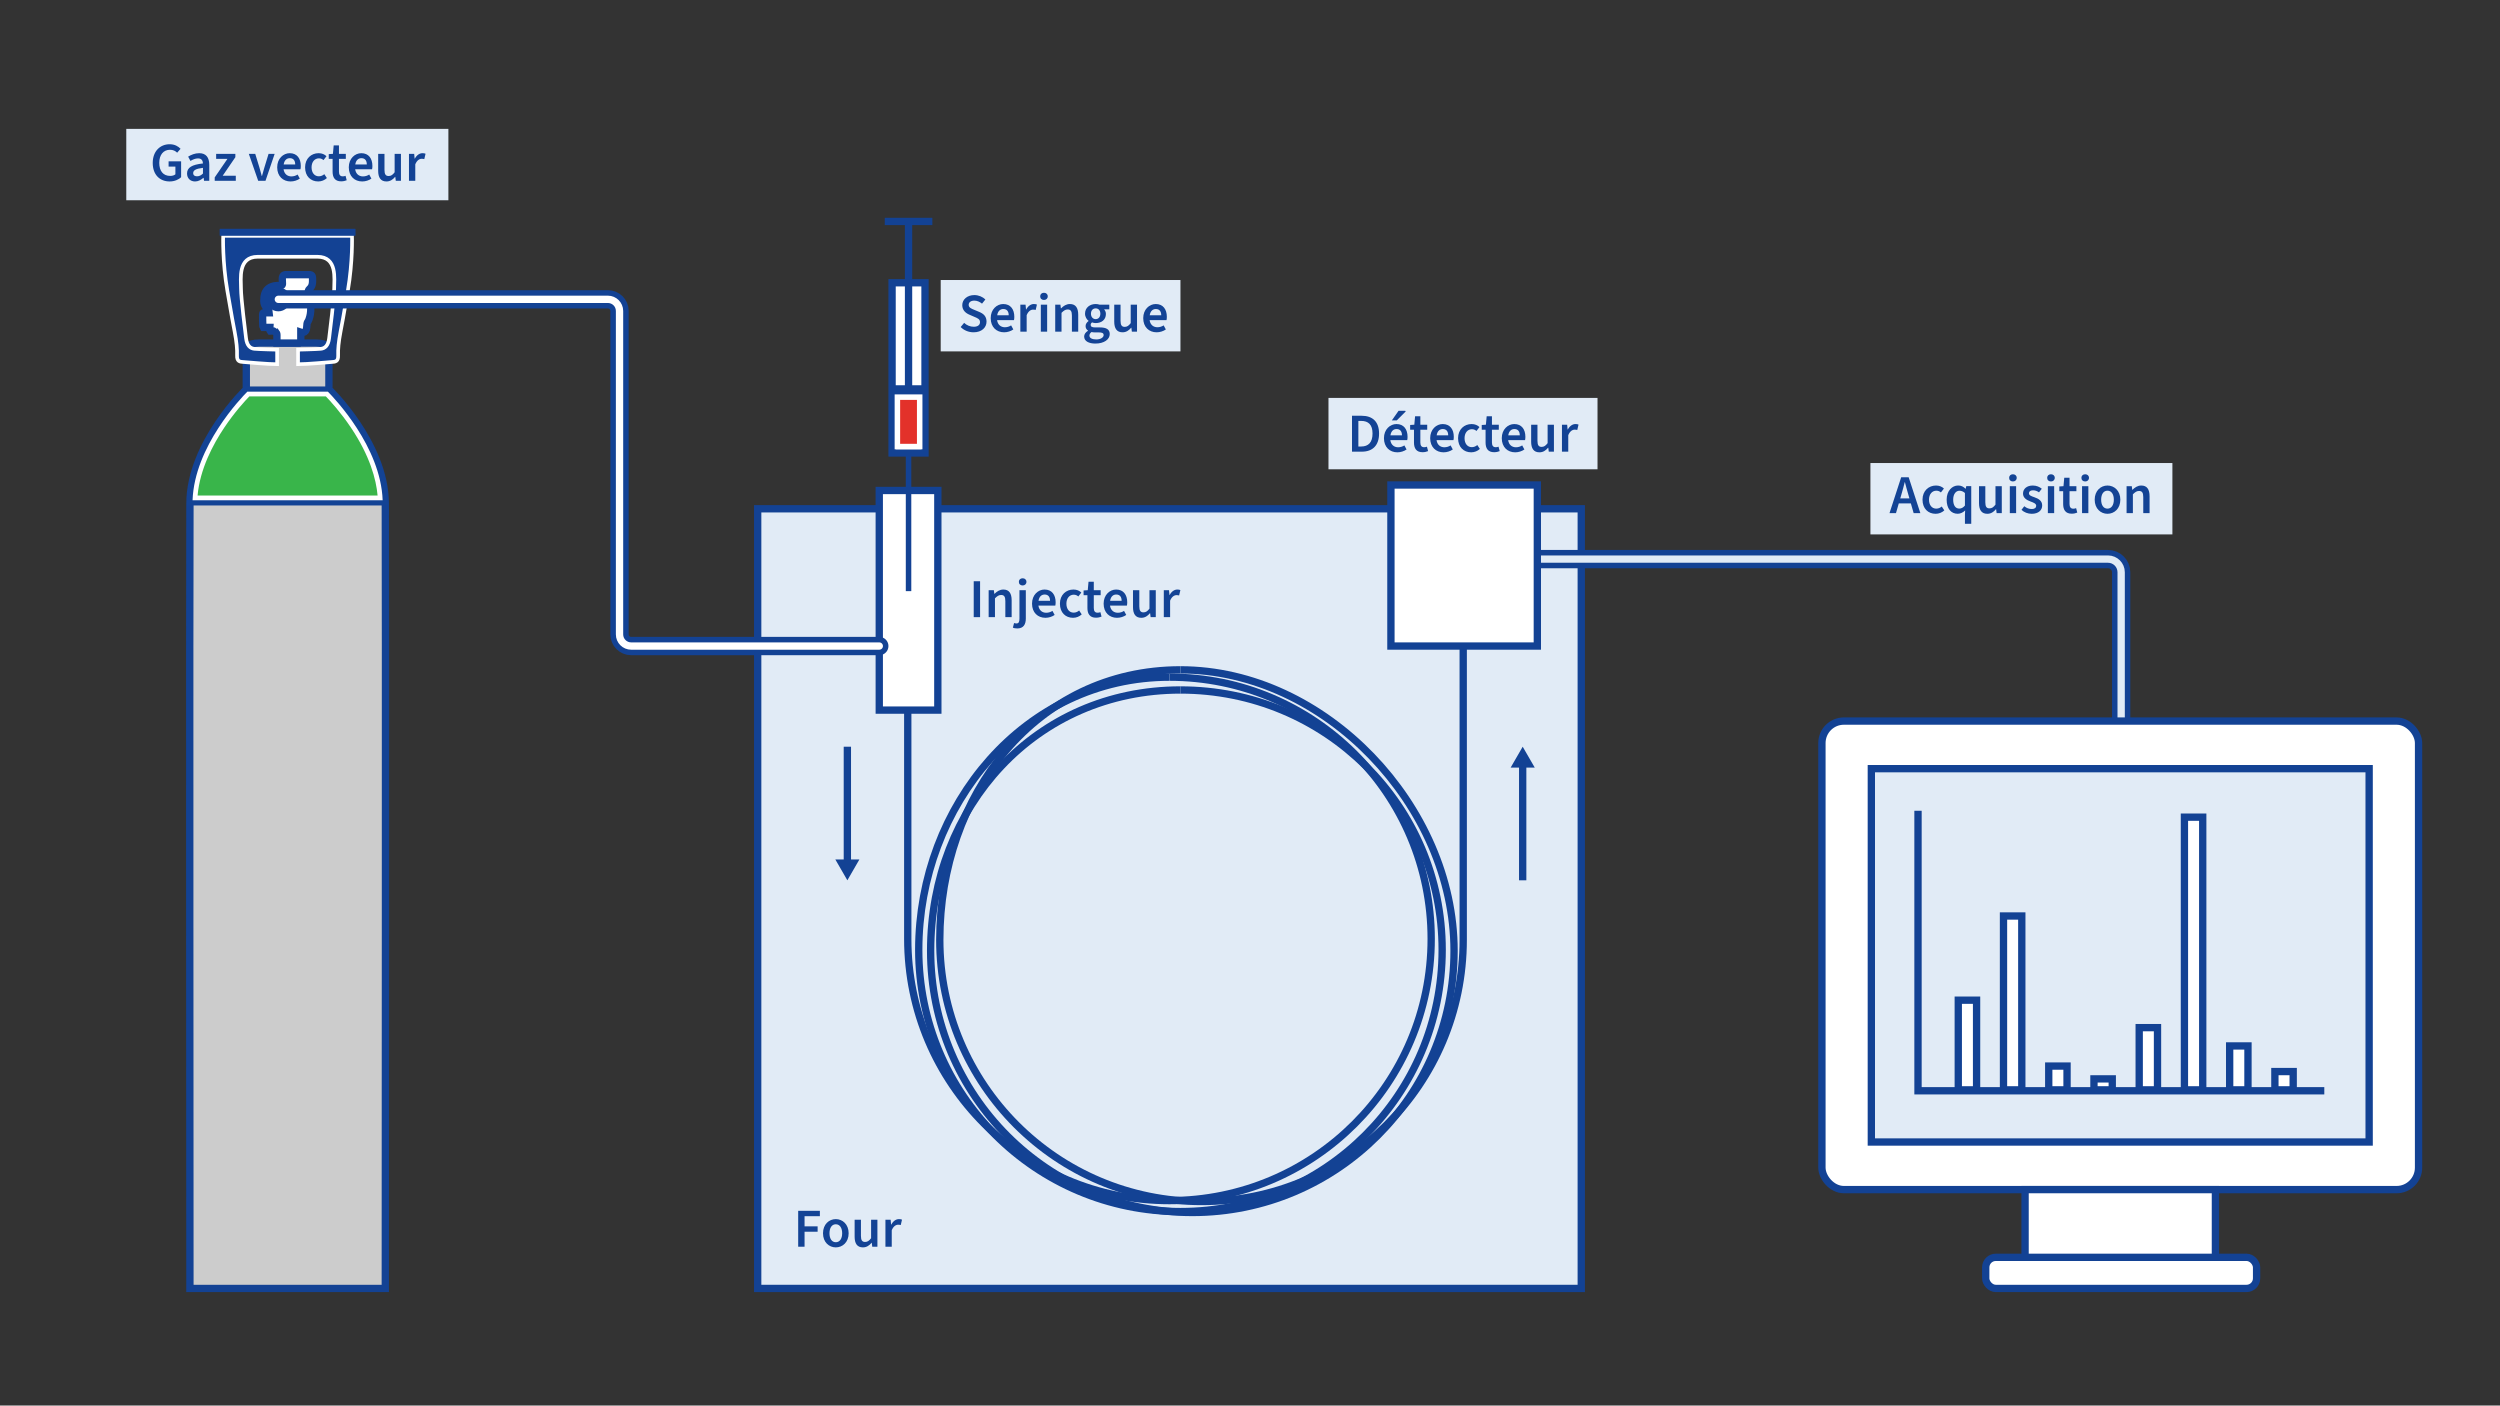 <?xml version="1.0" encoding="UTF-8"?>
<svg id="Calque_1" xmlns="http://www.w3.org/2000/svg" viewBox="0 0 1366 768">
  <rect x="0" y="0" width="1366" height="768" fill="#333333" stroke="none"/>
  <defs>
    <style>
      .cls-1, .cls-2, .cls-3, .cls-4, .cls-5, .cls-6 {
        fill: none;
      }

      .cls-1, .cls-2, .cls-7, .cls-8, .cls-9, .cls-4, .cls-10, .cls-6 {
        stroke: #134294;
      }

      .cls-1, .cls-11 {
        stroke-width: 3px;
      }

      .cls-2, .cls-3, .cls-7, .cls-8, .cls-9, .cls-5, .cls-10 {
        stroke-width: 4px;
      }

      .cls-12 {
        fill: #134395;
      }

      .cls-3 {
        stroke: #e1ebf6;
      }

      .cls-3, .cls-7, .cls-13, .cls-4, .cls-10 {
        stroke-miterlimit: 3.86;
      }

      .cls-7, .cls-9, .cls-14 {
        fill: #fff;
      }

      .cls-13 {
        stroke-width: 2px;
      }

      .cls-13, .cls-5, .cls-11 {
        stroke: #fff;
      }

      .cls-13, .cls-15 {
        fill: #134294;
      }

      .cls-8, .cls-16 {
        fill: #e1ebf6;
      }

      .cls-4, .cls-6 {
        stroke-width: 10px;
      }

      .cls-17 {
        fill: #39b54a;
      }

      .cls-5, .cls-6 {
        stroke-linecap: round;
        stroke-linejoin: round;
      }

      .cls-10 {
        fill: #ccc;
      }

      .cls-11 {
        fill: #e3312a;
      }
    </style>
  </defs>
  <rect class="cls-16" x="69" y="70.42" width="176" height="39"/>
  <rect class="cls-16" x="514" y="153" width="131" height="39"/>
  <rect class="cls-16" x="725.88" y="217.42" width="147" height="39"/>
  <rect class="cls-16" x="1022" y="253" width="165" height="39"/>
  <g>
    <g>
      <path class="cls-10" d="M103.77,274.93c.24-32.89,30.81-62.19,30.81-62.19v-22.39s.48-2.89,6.98-2.89h15.59s15.59,0,15.59,0c6.5,0,6.98,2.89,6.98,2.89v22.39s30.57,29.3,30.81,62.19c.24,32.89,0,429.07,0,429.07h-106.75s-.24-396.19,0-429.07Z"/>
      <path class="cls-13" d="M121.94,128.85h35.2s35.2,0,35.2,0c0,0,.48,13.96-2.29,30.09-2.77,16.13-2.89,16.61-3.97,22.26-1.08,5.66-1.44,9.63-1.32,13,.12,3.37-1.56,3.49-3.61,3.61s-12.99,1.2-18.29,1.2v-7.94s10.26-.24,12.47-.48,4.02-1.74,4.5-5.74c.48-4,2.77-21.94,2.77-27.23s1.81-17.33-9.15-17.33c-10.95,0-16.31,0-16.31,0,0,0-5.36,0-16.31,0-10.95,0-9.15,12.04-9.15,17.33s2.29,23.23,2.77,27.23c.48,4,2.29,5.5,4.5,5.74,2.21.24,12.47.48,12.47.48v7.81s0,.13,0,.13c-5.3,0-16.24-1.08-18.29-1.2s-3.73-.24-3.61-3.61c.12-3.37-.24-7.34-1.32-13-1.08-5.66-1.2-6.14-3.97-22.26-2.77-16.13-2.29-30.09-2.29-30.09Z"/>
      <path class="cls-7" d="M164.36,187.46v-5.94s3.05,1.03,3.21-2.61.64-2.52,1.28-4.45c.64-1.93.96-3.37.96-6.1s.32-7.38-.8-7.38c-1.12,0-.8-2.29,0-2.99.8-.7,1.77-1.83,1.77-4.39s.16-3.53-1.93-3.53c-2.09,0-6.9,0-6.9,0h-5.94s-1.77-.16-1.77,2.25c0,2.41.48,3.69-.64,3.69s-9.39-.96-9.39,7.54c0,0-.72,3.37,2.65,5.94l.16,1.44h-3.13c-.28.04-.4.48-.4.84s-.04,6.65.28,7.13h3.65s-.12,1.73.2,2.09c.44.04,1.97-.32,2.09-.08.12.12.68.64,1.04.56.28.36.56.72.56,1.56v4.41s13.04,0,13.04,0Z"/>
      <circle class="cls-7" cx="152.09" cy="163.55" r="4.57"/>
      <rect class="cls-15" x="120.02" y="125" width="74.26" height="3.85" rx=".28" ry=".28" transform="translate(314.29 253.85) rotate(180)"/>
    </g>
    <g>
      <g>
        <path class="cls-17" d="M105.82,272.77c1.31-28.43,25.56-54.12,29.58-58.19h43.48c4.02,4.07,28.27,29.76,29.58,58.19h-102.64Z"/>
        <path class="cls-14" d="M178.04,216.58c2.35,2.43,8.08,8.65,13.76,17.14,10.35,15.48,13.73,28.2,14.52,37.05h-98.36c1.26-14.44,8.44-27.95,14.53-37.05,5.68-8.49,11.41-14.72,13.76-17.14h41.8M179.71,212.58h-45.13s-30.57,29.3-30.81,62.19h106.75c-.24-32.89-30.81-62.19-30.81-62.19h0Z"/>
      </g>
      <path class="cls-12" d="M102.35,274.76c.13-17.34,8.63-33.61,15.74-44.21,7.67-11.43,15.19-18.69,15.51-19l.41-.39h46.27s.41.39.41.39c.32.3,7.84,7.56,15.51,19,7.11,10.6,15.61,26.87,15.73,44.21v1.43s-109.59,0-109.59,0v-1.43ZM179.13,213.99h-43.97c-3.51,3.52-28.93,30.02-29.94,59.36h103.86c-1.02-29.31-26.44-55.83-29.94-59.36Z"/>
    </g>
  </g>
  <g>
    <rect class="cls-8" x="414" y="278" width="450" height="426"/>
    <rect class="cls-9" x="760" y="265" width="80" height="88"/>
    <rect class="cls-9" x="480.43" y="268" width="32" height="120"/>
    <rect class="cls-9" x="487.43" y="154.5" width="18" height="93"/>
    <path class="cls-2" d="M639,370c78.98,0,143,64.02,143,143s-64.02,143-143,143-143-64.02-143-143v-125"/>
    <path class="cls-2" d="M645,377c78.98,0,143,63.02,143,142s-64.02,143-143,143-143-64.02-143-143,58.02-149,137-149"/>
    <rect class="cls-15" x="487.43" y="210.5" width="18" height="6"/>
    <path class="cls-2" d="M645,366c78.98,0,149.5,74.52,149.5,153.5s-64.02,143-143,143-143-64.02-143-143,57.52-142.5,136.5-142.5"/>
    <path class="cls-2" d="M645,366c-78.98,0-131.5,68.52-131.5,147.5s64.02,143,143,143,143-64.02,143-143v-160.5"/>
    <line class="cls-2" x1="496.43" y1="214" x2="496.43" y2="121"/>
    <line class="cls-2" x1="483.43" y1="121" x2="509.43" y2="121"/>
    <line class="cls-1" x1="496.43" y1="248" x2="496.43" y2="323"/>
    <rect class="cls-11" x="490.33" y="217" width="12.19" height="27"/>
    <g>
      <line class="cls-2" x1="463" y1="408" x2="463" y2="471.53"/>
      <polygon class="cls-15" points="456.42 469.6 463 481 469.58 469.6 456.42 469.6"/>
    </g>
    <g>
      <line class="cls-2" x1="832" y1="481" x2="832" y2="417.47"/>
      <polygon class="cls-15" points="838.58 419.4 832 408 825.42 419.4 838.58 419.4"/>
    </g>
  </g>
  <g>
    <path class="cls-6" d="M152.09,163.55h180.06c3.51,0,6.36,2.85,6.36,6.36v176.73c0,3.51,2.85,6.36,6.36,6.36h135.57"/>
    <path class="cls-5" d="M152.09,163.55h180.06c3.51,0,6.36,2.85,6.36,6.36v176.73c0,3.51,2.85,6.36,6.36,6.36h135.57"/>
  </g>
  <g>
    <path class="cls-4" d="M842,305.49h309.81c3.97,0,7.19,3.22,7.19,7.19v95.32"/>
    <path class="cls-3" d="M842,305.49h309.81c3.97,0,7.19,3.22,7.19,7.19v95.32"/>
  </g>
  <g>
    <rect class="cls-9" x="995.5" y="394" width="326" height="256" rx="12" ry="12"/>
    <rect class="cls-9" x="1106.5" y="650" width="104" height="46"/>
    <rect class="cls-9" x="1085" y="687" width="148" height="17" rx="5.51" ry="5.51"/>
    <rect class="cls-8" x="1022.5" y="420" width="272" height="204"/>
    <polyline class="cls-2" points="1270 596 1048 596 1048 443"/>
    <rect class="cls-9" x="1070" y="546.5" width="10" height="49"/>
    <rect class="cls-9" x="1094.71" y="500.5" width="10" height="95"/>
    <rect class="cls-9" x="1168.86" y="561.5" width="10" height="34"/>
    <rect class="cls-9" x="1119.43" y="582.5" width="10" height="13"/>
    <rect class="cls-9" x="1144.14" y="589.5" width="10" height="6"/>
    <rect class="cls-9" x="1193.57" y="446.5" width="10" height="149"/>
    <rect class="cls-9" x="1218.29" y="571.5" width="10" height="24"/>
    <rect class="cls-9" x="1243" y="585.5" width="10" height="10"/>
  </g>
  <g>
    <path class="cls-12" d="M532.04,317.59h3.48v19.62h-3.48v-19.62Z"/>
    <path class="cls-12" d="M540.2,322.48h2.85l.24,1.98h.12c1.32-1.29,2.82-2.34,4.83-2.34,3.15,0,4.53,2.13,4.53,5.85v9.24h-3.45v-8.79c0-2.43-.69-3.33-2.31-3.33-1.29,0-2.13.63-3.36,1.83v10.29h-3.45v-14.73Z"/>
    <path class="cls-12" d="M553.43,342.97l.66-2.55c.39.12.84.24,1.26.24,1.32,0,1.68-.93,1.68-2.64v-15.54h3.48v15.48c0,3.12-1.2,5.43-4.68,5.43-1.05,0-1.83-.18-2.4-.42ZM556.7,317.92c0-1.17.84-1.95,2.07-1.95s2.07.78,2.07,1.95-.84,1.98-2.07,1.98-2.07-.78-2.07-1.98Z"/>
    <path class="cls-12" d="M563.9,329.83c0-4.8,3.36-7.71,6.84-7.71,4.02,0,6.06,2.91,6.06,6.99,0,.66-.06,1.26-.18,1.8h-9.24c.39,2.7,2.22,3.9,4.26,3.9,1.26,0,2.4-.36,3.42-1.02l1.2,2.22c-1.38.96-3.18,1.56-5.04,1.56-4.14,0-7.32-2.82-7.32-7.74ZM567.44,328.27h6.3c0-2.1-.96-3.42-2.94-3.42-1.44,0-2.94.81-3.36,3.42Z"/>
    <path class="cls-12" d="M579.14,329.86c0-4.92,3.45-7.74,7.38-7.74,1.89,0,3.27.66,4.32,1.65l-1.65,2.13c-.66-.57-1.44-.96-2.49-.96-2.34,0-4.02,1.95-4.02,4.92s1.62,4.89,3.96,4.89c1.14,0,2.19-.45,3-1.17l1.41,2.13c-1.23,1.14-2.91,1.86-4.74,1.86-4.08,0-7.17-2.82-7.17-7.71Z"/>
    <path class="cls-12" d="M594.17,332.2v-6.99h-2.1v-2.58l2.28-.15.42-4.62h2.88v4.62h3.75v2.73h-3.75v6.99c0,1.71.66,2.58,2.07,2.58.51,0,1.05-.09,1.53-.3l.63,2.43c-.78.33-1.83.6-3.03.6-3.42,0-4.68-2.13-4.68-5.31Z"/>
    <path class="cls-12" d="M603.02,329.83c0-4.8,3.36-7.71,6.84-7.71,4.02,0,6.06,2.91,6.06,6.99,0,.66-.06,1.26-.18,1.8h-9.24c.39,2.7,2.22,3.9,4.26,3.9,1.26,0,2.4-.36,3.42-1.02l1.2,2.22c-1.38.96-3.18,1.56-5.04,1.56-4.14,0-7.32-2.82-7.32-7.74ZM606.56,328.27h6.3c0-2.1-.96-3.42-2.94-3.42-1.44,0-2.94.81-3.36,3.42Z"/>
    <path class="cls-12" d="M619.07,331.72v-9.24h3.45v8.79c0,2.43.69,3.33,2.28,3.33,1.29,0,2.16-.6,3.27-2.04v-10.08h3.45v14.73h-2.82l-.27-2.16h-.09c-1.29,1.53-2.73,2.52-4.74,2.52-3.15,0-4.53-2.13-4.53-5.85Z"/>
    <path class="cls-12" d="M635.9,322.48h2.85l.24,2.61h.12c1.02-1.92,2.58-2.97,4.17-2.97.75,0,1.23.09,1.68.3l-.69,2.94c-.48-.12-.81-.18-1.44-.18-1.17,0-2.58.81-3.48,3.03v9h-3.45v-14.73Z"/>
  </g>
  <g>
    <path class="cls-12" d="M436.13,661.59h11.85v2.94h-8.37v5.55h7.14v2.94h-7.14v8.19h-3.48v-19.62Z"/>
    <path class="cls-12" d="M449.69,673.86c0-4.92,3.33-7.74,6.99-7.74s7.02,2.82,7.02,7.74-3.33,7.71-7.02,7.71-6.99-2.82-6.99-7.71ZM460.16,673.86c0-2.97-1.32-4.92-3.48-4.92s-3.45,1.95-3.45,4.92,1.29,4.89,3.45,4.89,3.48-1.95,3.48-4.89Z"/>
    <path class="cls-12" d="M466.97,675.72v-9.24h3.45v8.79c0,2.43.69,3.33,2.28,3.33,1.29,0,2.16-.6,3.27-2.04v-10.08h3.45v14.73h-2.82l-.27-2.16h-.09c-1.29,1.53-2.73,2.52-4.74,2.52-3.15,0-4.53-2.13-4.53-5.85Z"/>
    <path class="cls-12" d="M483.8,666.48h2.85l.24,2.61h.12c1.02-1.92,2.58-2.97,4.17-2.97.75,0,1.23.09,1.68.3l-.69,2.94c-.48-.12-.81-.18-1.44-.18-1.17,0-2.58.81-3.48,3.03v9h-3.45v-14.73Z"/>
  </g>
  <g>
    <path class="cls-12" d="M524.91,178.69l1.89-2.28c1.41,1.35,3.36,2.13,5.25,2.13,2.22,0,3.42-.99,3.42-2.52,0-1.62-1.26-2.13-3.03-2.88l-2.7-1.17c-1.95-.81-3.96-2.37-3.96-5.22,0-3.12,2.73-5.52,6.6-5.52,2.37,0,4.53.96,6.03,2.4l-1.83,2.28c-1.26-1.02-2.7-1.65-4.2-1.65-1.86,0-3.09.87-3.09,2.31,0,1.53,1.5,2.1,3.12,2.76l2.67,1.11c2.37.99,3.96,2.46,3.96,5.31,0,3.18-2.61,5.82-7.05,5.82-2.73,0-5.22-1.02-7.08-2.88Z"/>
    <path class="cls-12" d="M541.32,173.83c0-4.8,3.36-7.71,6.84-7.71,4.02,0,6.06,2.91,6.06,6.99,0,.66-.06,1.26-.18,1.8h-9.24c.39,2.7,2.22,3.9,4.26,3.9,1.26,0,2.4-.36,3.42-1.02l1.2,2.22c-1.38.96-3.18,1.56-5.04,1.56-4.14,0-7.32-2.82-7.32-7.74ZM544.86,172.27h6.3c0-2.1-.96-3.42-2.94-3.42-1.44,0-2.94.81-3.36,3.42Z"/>
    <path class="cls-12" d="M557.52,166.48h2.85l.24,2.61h.12c1.02-1.92,2.58-2.97,4.17-2.97.75,0,1.23.09,1.68.3l-.69,2.94c-.48-.12-.81-.18-1.44-.18-1.17,0-2.58.81-3.48,3.03v9h-3.45v-14.73Z"/>
    <path class="cls-12" d="M568.35,161.92c0-1.17.84-1.95,2.07-1.95s2.07.78,2.07,1.95-.84,1.98-2.07,1.98-2.07-.78-2.07-1.98ZM568.71,166.48h3.45v14.73h-3.45v-14.73Z"/>
    <path class="cls-12" d="M576.57,166.48h2.85l.24,1.98h.12c1.32-1.29,2.82-2.34,4.83-2.34,3.15,0,4.53,2.13,4.53,5.85v9.24h-3.45v-8.79c0-2.43-.69-3.33-2.31-3.33-1.29,0-2.13.63-3.36,1.83v10.29h-3.45v-14.73Z"/>
    <path class="cls-12" d="M592.38,183.88c0-1.23.75-2.31,2.1-3.15v-.12c-.75-.48-1.32-1.26-1.32-2.46s.78-2.13,1.62-2.73v-.12c-.99-.75-1.92-2.16-1.92-3.9,0-3.39,2.73-5.28,5.82-5.28.81,0,1.56.15,2.16.36h5.28v2.55h-2.76v.12c.54.6.9,1.38.9,2.4,0,3.24-2.46,4.98-5.58,4.98-.63,0-1.35-.12-2.01-.39-.45.39-.72.75-.72,1.41,0,.84.6,1.35,2.4,1.35h2.61c3.54,0,5.4,1.08,5.4,3.63,0,2.91-3.06,5.19-7.86,5.19-3.51,0-6.12-1.26-6.12-3.84ZM603.03,183.1c0-1.14-.93-1.47-2.61-1.47h-2.01c-.81,0-1.44-.06-2.01-.21-.78.6-1.14,1.26-1.14,1.95,0,1.32,1.44,2.1,3.78,2.1s3.99-1.11,3.99-2.37ZM601.23,171.4c0-1.86-1.11-2.91-2.55-2.91s-2.58,1.05-2.58,2.91,1.14,2.97,2.58,2.97,2.55-1.08,2.55-2.97Z"/>
    <path class="cls-12" d="M608.82,175.72v-9.24h3.45v8.79c0,2.43.69,3.33,2.28,3.33,1.29,0,2.16-.6,3.27-2.04v-10.08h3.45v14.73h-2.82l-.27-2.16h-.09c-1.29,1.53-2.73,2.52-4.74,2.52-3.15,0-4.53-2.13-4.53-5.85Z"/>
    <path class="cls-12" d="M624.66,173.83c0-4.8,3.36-7.71,6.84-7.71,4.02,0,6.06,2.91,6.06,6.99,0,.66-.06,1.26-.18,1.8h-9.24c.39,2.7,2.22,3.9,4.26,3.9,1.26,0,2.4-.36,3.42-1.02l1.2,2.22c-1.38.96-3.18,1.56-5.04,1.56-4.14,0-7.32-2.82-7.32-7.74ZM628.2,172.27h6.3c0-2.1-.96-3.42-2.94-3.42-1.44,0-2.94.81-3.36,3.42Z"/>
  </g>
  <g>
    <path class="cls-12" d="M738.73,227.17h5.25c6,0,9.54,3.24,9.54,9.72s-3.54,9.9-9.36,9.9h-5.43v-19.62ZM743.74,243.97c3.96,0,6.21-2.25,6.21-7.08s-2.25-6.9-6.21-6.9h-1.53v13.98h1.53Z"/>
    <path class="cls-12" d="M756.19,239.41c0-4.8,3.36-7.71,6.84-7.71,4.02,0,6.06,2.91,6.06,6.99,0,.66-.06,1.26-.18,1.8h-9.24c.39,2.7,2.22,3.9,4.26,3.9,1.26,0,2.4-.36,3.42-1.02l1.2,2.22c-1.38.96-3.18,1.56-5.04,1.56-4.14,0-7.32-2.82-7.32-7.74ZM759.73,237.85h6.3c0-2.1-.96-3.42-2.94-3.42-1.44,0-2.94.81-3.36,3.42ZM764.17,224.47h3.69l.21.36-4.86,4.86h-2.7l3.66-5.22Z"/>
    <path class="cls-12" d="M772.6,241.78v-6.99h-2.1v-2.58l2.28-.15.42-4.62h2.88v4.62h3.75v2.73h-3.75v6.99c0,1.71.66,2.58,2.07,2.58.51,0,1.05-.09,1.53-.3l.63,2.43c-.78.33-1.83.6-3.03.6-3.42,0-4.68-2.13-4.68-5.31Z"/>
    <path class="cls-12" d="M781.45,239.41c0-4.8,3.36-7.71,6.84-7.71,4.02,0,6.06,2.91,6.06,6.99,0,.66-.06,1.26-.18,1.8h-9.24c.39,2.7,2.22,3.9,4.26,3.9,1.26,0,2.4-.36,3.42-1.02l1.2,2.22c-1.38.96-3.18,1.56-5.04,1.56-4.14,0-7.32-2.82-7.32-7.74ZM784.99,237.85h6.3c0-2.1-.96-3.42-2.94-3.42-1.44,0-2.94.81-3.36,3.42Z"/>
    <path class="cls-12" d="M796.69,239.44c0-4.92,3.45-7.74,7.38-7.74,1.89,0,3.27.66,4.32,1.65l-1.65,2.13c-.66-.57-1.44-.96-2.49-.96-2.34,0-4.02,1.95-4.02,4.92s1.62,4.89,3.96,4.89c1.14,0,2.19-.45,3-1.17l1.41,2.13c-1.23,1.14-2.91,1.86-4.74,1.86-4.08,0-7.17-2.82-7.17-7.71Z"/>
    <path class="cls-12" d="M811.72,241.78v-6.99h-2.1v-2.58l2.28-.15.42-4.62h2.88v4.62h3.75v2.73h-3.75v6.99c0,1.71.66,2.58,2.07,2.58.51,0,1.05-.09,1.53-.3l.63,2.43c-.78.33-1.83.6-3.03.6-3.42,0-4.68-2.13-4.68-5.31Z"/>
    <path class="cls-12" d="M820.57,239.41c0-4.8,3.36-7.71,6.84-7.71,4.02,0,6.06,2.91,6.06,6.99,0,.66-.06,1.26-.18,1.8h-9.24c.39,2.7,2.22,3.9,4.26,3.9,1.26,0,2.4-.36,3.42-1.02l1.2,2.22c-1.38.96-3.18,1.56-5.04,1.56-4.14,0-7.32-2.82-7.32-7.74ZM824.11,237.85h6.3c0-2.1-.96-3.42-2.94-3.42-1.44,0-2.94.81-3.36,3.42Z"/>
    <path class="cls-12" d="M836.62,241.3v-9.24h3.45v8.79c0,2.43.69,3.33,2.28,3.33,1.29,0,2.16-.6,3.27-2.04v-10.08h3.45v14.73h-2.82l-.27-2.16h-.09c-1.29,1.53-2.73,2.52-4.74,2.52-3.15,0-4.53-2.13-4.53-5.85Z"/>
    <path class="cls-12" d="M853.45,232.06h2.85l.24,2.61h.12c1.02-1.92,2.58-2.97,4.17-2.97.75,0,1.23.09,1.68.3l-.69,2.94c-.48-.12-.81-.18-1.44-.18-1.17,0-2.58.81-3.48,3.03v9h-3.45v-14.73Z"/>
  </g>
  <g>
    <path class="cls-12" d="M83.45,89.04c0-6.42,4.05-10.23,9.27-10.23,2.79,0,4.71,1.2,5.94,2.49l-1.86,2.13c-.99-.96-2.13-1.59-3.96-1.59-3.48,0-5.82,2.7-5.82,7.11s2.07,7.17,6,7.17c1.11,0,2.19-.3,2.82-.87v-4.23h-3.72v-2.85h6.84v8.64c-1.32,1.32-3.6,2.34-6.27,2.34-5.31,0-9.24-3.6-9.24-10.11Z"/>
    <path class="cls-12" d="M102.2,94.83c0-3.3,2.64-4.86,8.7-5.52-.06-1.5-.72-2.76-2.7-2.76-1.44,0-2.82.6-4.14,1.38l-1.26-2.34c1.62-1.02,3.72-1.89,6.06-1.89,3.66,0,5.49,2.25,5.49,6.39v8.7h-2.85l-.24-1.62h-.12c-1.38,1.14-2.82,1.98-4.56,1.98-2.58,0-4.38-1.74-4.38-4.32ZM110.9,94.83v-3.12c-4.02.48-5.34,1.38-5.34,2.88,0,1.26.9,1.74,2.1,1.74s2.16-.48,3.24-1.5Z"/>
    <path class="cls-12" d="M117.32,96.93l6.96-10.14h-6.18v-2.73h10.5v1.83l-6.93,10.14h7.17v2.76h-11.52v-1.86Z"/>
    <path class="cls-12" d="M135.95,84.06h3.51l2.34,7.65c.39,1.44.84,2.94,1.23,4.44h.12c.42-1.5.84-3,1.26-4.44l2.34-7.65h3.33l-5.01,14.73h-3.99l-5.13-14.73Z"/>
    <path class="cls-12" d="M151.46,91.41c0-4.8,3.36-7.71,6.84-7.71,4.02,0,6.06,2.91,6.06,6.99,0,.66-.06,1.26-.18,1.8h-9.24c.39,2.7,2.22,3.9,4.26,3.9,1.26,0,2.4-.36,3.42-1.02l1.2,2.22c-1.38.96-3.18,1.56-5.04,1.56-4.14,0-7.32-2.82-7.32-7.74ZM155,89.85h6.3c0-2.1-.96-3.42-2.94-3.42-1.44,0-2.94.81-3.36,3.42Z"/>
    <path class="cls-12" d="M166.7,91.44c0-4.92,3.45-7.74,7.38-7.74,1.89,0,3.27.66,4.32,1.65l-1.65,2.13c-.66-.57-1.44-.96-2.49-.96-2.34,0-4.02,1.95-4.02,4.92s1.62,4.89,3.96,4.89c1.14,0,2.19-.45,3-1.17l1.41,2.13c-1.23,1.14-2.91,1.86-4.74,1.86-4.08,0-7.17-2.82-7.17-7.71Z"/>
    <path class="cls-12" d="M181.73,93.78v-6.99h-2.1v-2.58l2.28-.15.42-4.62h2.88v4.62h3.75v2.73h-3.75v6.99c0,1.71.66,2.58,2.07,2.58.51,0,1.05-.09,1.53-.3l.63,2.43c-.78.33-1.83.6-3.03.6-3.42,0-4.68-2.13-4.68-5.31Z"/>
    <path class="cls-12" d="M190.58,91.41c0-4.8,3.36-7.71,6.84-7.71,4.02,0,6.06,2.91,6.06,6.99,0,.66-.06,1.26-.18,1.8h-9.24c.39,2.7,2.22,3.9,4.26,3.9,1.26,0,2.4-.36,3.42-1.02l1.2,2.22c-1.38.96-3.18,1.56-5.04,1.56-4.14,0-7.32-2.82-7.32-7.74ZM194.12,89.85h6.3c0-2.1-.96-3.42-2.94-3.42-1.44,0-2.94.81-3.36,3.42Z"/>
    <path class="cls-12" d="M206.63,93.3v-9.24h3.45v8.79c0,2.43.69,3.33,2.28,3.33,1.29,0,2.16-.6,3.27-2.04v-10.08h3.45v14.73h-2.82l-.27-2.16h-.09c-1.29,1.53-2.73,2.52-4.74,2.52-3.15,0-4.53-2.13-4.53-5.85Z"/>
    <path class="cls-12" d="M223.46,84.06h2.85l.24,2.61h.12c1.02-1.92,2.58-2.97,4.17-2.97.75,0,1.23.09,1.68.3l-.69,2.94c-.48-.12-.81-.18-1.44-.18-1.17,0-2.58.81-3.48,3.03v9h-3.45v-14.73Z"/>
  </g>
  <g>
    <path class="cls-12" d="M1038.81,260.76h4.08l6.39,19.62h-3.66l-1.53-5.31h-6.6l-1.53,5.31h-3.54l6.39-19.62ZM1038.3,272.34h5.01l-.69-2.4c-.63-2.07-1.2-4.32-1.77-6.48h-.12c-.54,2.19-1.11,4.41-1.74,6.48l-.69,2.4Z"/>
    <path class="cls-12" d="M1050.46,273.03c0-4.92,3.45-7.74,7.38-7.74,1.89,0,3.27.66,4.32,1.65l-1.65,2.13c-.66-.57-1.44-.96-2.49-.96-2.34,0-4.02,1.95-4.02,4.92s1.62,4.89,3.96,4.89c1.14,0,2.19-.45,3-1.17l1.41,2.13c-1.23,1.14-2.91,1.86-4.74,1.86-4.08,0-7.17-2.82-7.17-7.71Z"/>
    <path class="cls-12" d="M1073.64,281.36l.12-2.46c-1.08,1.05-2.55,1.83-4.05,1.83-3.69,0-6.06-2.85-6.06-7.71s3.03-7.74,6.24-7.74c1.65,0,2.85.57,4.08,1.77h.09l.3-1.41h2.73v20.55h-3.45v-4.83ZM1073.64,276.24v-6.87c-1.02-.9-2.01-1.23-3-1.23-1.89,0-3.42,1.77-3.42,4.86s1.2,4.89,3.33,4.89c1.14,0,2.1-.51,3.09-1.65Z"/>
    <path class="cls-12" d="M1081.33,274.89v-9.24h3.45v8.79c0,2.43.69,3.33,2.28,3.33,1.29,0,2.16-.6,3.27-2.04v-10.08h3.45v14.73h-2.82l-.27-2.16h-.09c-1.29,1.53-2.73,2.52-4.74,2.52-3.15,0-4.53-2.13-4.53-5.85Z"/>
    <path class="cls-12" d="M1097.79,261.09c0-1.17.84-1.95,2.07-1.95s2.07.78,2.07,1.95-.84,1.98-2.07,1.98-2.07-.78-2.07-1.98ZM1098.16,265.65h3.45v14.73h-3.45v-14.73Z"/>
    <path class="cls-12" d="M1104.54,278.58l1.53-1.98c1.29,1.08,2.64,1.53,4.17,1.53s2.34-.75,2.34-1.77c0-1.23-1.47-1.74-3.09-2.34-2.13-.78-4.11-1.98-4.11-4.32,0-2.58,2.04-4.41,5.34-4.41,2.01,0,3.72.75,4.92,1.77l-1.53,1.95c-1.05-.75-2.13-1.11-3.3-1.11-1.5,0-2.19.72-2.19,1.62,0,1.08,1.08,1.53,2.94,2.16,2.28.78,4.29,1.92,4.29,4.5s-2.01,4.56-5.73,4.56c-2.04,0-4.14-.78-5.58-2.16Z"/>
    <path class="cls-12" d="M1118.58,261.09c0-1.17.84-1.95,2.07-1.95s2.07.78,2.07,1.95-.84,1.98-2.07,1.98-2.07-.78-2.07-1.98ZM1118.95,265.65h3.45v14.73h-3.45v-14.73Z"/>
    <path class="cls-12" d="M1127.31,275.37v-6.99h-2.1v-2.58l2.28-.15.42-4.62h2.88v4.62h3.75v2.73h-3.75v6.99c0,1.71.66,2.58,2.07,2.58.51,0,1.05-.09,1.53-.3l.63,2.43c-.78.33-1.83.6-3.03.6-3.42,0-4.68-2.13-4.68-5.31Z"/>
    <path class="cls-12" d="M1137.28,261.09c0-1.17.84-1.95,2.07-1.95s2.07.78,2.07,1.95-.84,1.98-2.07,1.98-2.07-.78-2.07-1.98ZM1137.63,265.65h3.45v14.73h-3.45v-14.73Z"/>
    <path class="cls-12" d="M1144.54,273.03c0-4.92,3.33-7.74,6.99-7.74s7.02,2.82,7.02,7.74-3.33,7.71-7.02,7.71-6.99-2.82-6.99-7.71ZM1155,273.03c0-2.97-1.32-4.92-3.48-4.92s-3.45,1.95-3.45,4.92,1.29,4.89,3.45,4.89,3.48-1.95,3.48-4.89Z"/>
    <path class="cls-12" d="M1161.96,265.65h2.85l.24,1.98h.12c1.32-1.29,2.82-2.34,4.83-2.34,3.15,0,4.53,2.13,4.53,5.85v9.24h-3.45v-8.79c0-2.43-.69-3.33-2.31-3.33-1.29,0-2.13.63-3.36,1.83v10.29h-3.45v-14.73Z"/>
  </g>
</svg>